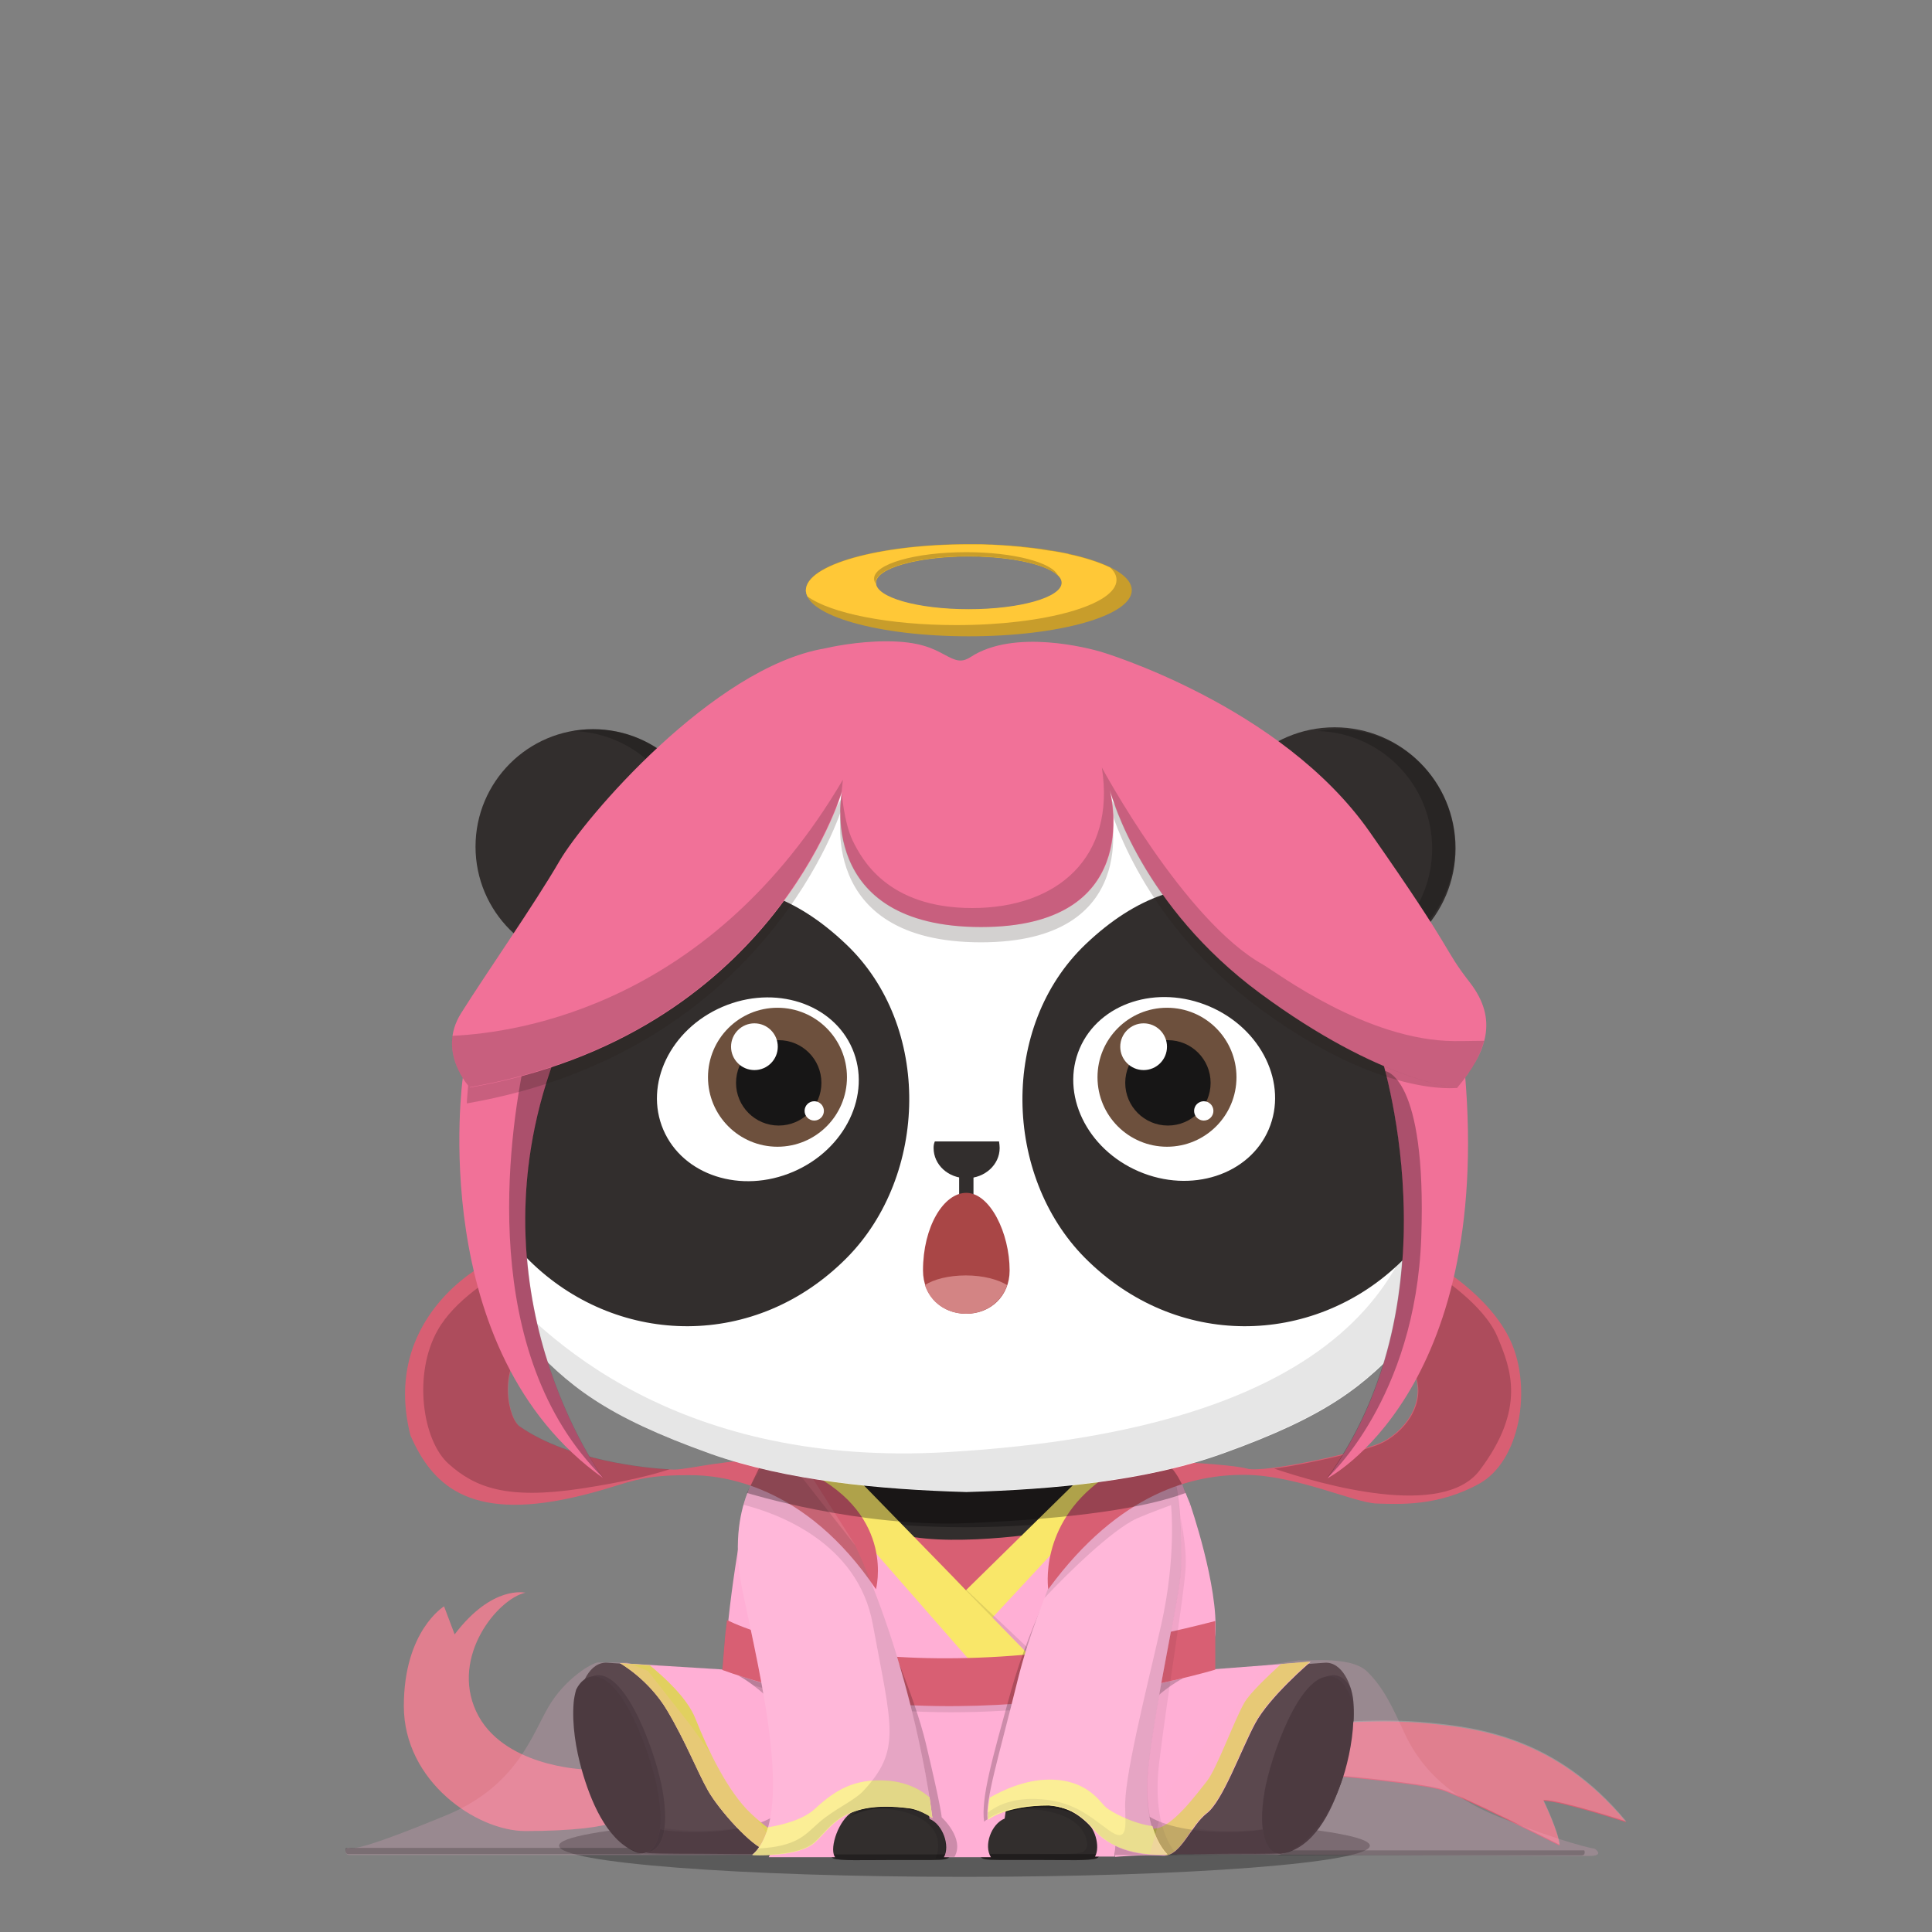 <svg version="1.1"  xmlns="http://www.w3.org/2000/svg" width="100%" height="100%" viewBox="0 0 620 620"><rect x="0" y="0" width="620" height="620" fill="#808080" stroke="none"/><g id="body"><g>		<path style="opacity:0.3;enable-background:new    ;" d="M439.6,592.3c0,5.5-58.3,10-130.1,10c-71.9,0-130.1-4.5-130.1-10   s58.3-10,130.1-10S439.6,586.8,439.6,592.3z"></path>	<path style="fill:#322E2D;" d="M195,533.6c-5.9-0.5-8.9,7.4-9.3,12.4c-0.6,7.1,0.7,15,2.6,21.7c2.8,9.8,7.8,22.1,16.8,26.1   c0.9,0.4,1.8,0.7,3.4,0.9c3.2,0.2,14.3,0.2,15.9,0.2c18.8,0.2,31,0.1,42.3,0.1l38.9,0.4h8.7l39-0.4c11.2,0,23.5,0.1,42.3-0.1   c1.6,0,12.7,0.1,15.9-0.2c1.6-0.1,2.5-0.5,3.4-0.9c9.1-4,14-16.3,16.8-26.1c1.9-6.7,3.2-14.7,2.6-21.7c-0.4-5-3.5-12.9-9.3-12.4   c-13.9,1.1-25.6,1.7-38.5,2.4l0.2-0.1c-0.6-4.6-2.5-13.1-3.7-22.2c-1.5-10.6-2.3-21.8-3-25c-1.2-5.8-2.3-14.7-6.9-17.2H246.9   c-4.6,2.5-5.7,11.4-6.9,17.2c-0.8,3.8-2.6,19-4.3,31.4c-0.9,6.8-1.8,12.3-2.3,15.9L195,533.6z"></path>	<path style="fill:#FFFFFF;" d="M252.6,543.6l28.5,51.9h39.7l37.6-53.6l28.3-5.9c-1.1-8.2-3.9-29.9-5.7-41.1   c-66.9,11-124,3.2-142.1,0.2c-1.7,11.3-4.5,32.7-5.6,40.9L252.6,543.6z"></path>	<path style="opacity:0.3;enable-background:new    ;" d="M191.5,537.6c-1.8,0.2-3.7,1.4-5.1,4.2l0,0c-0.4,1.4-0.7,2.9-0.8,4.1   c-0.6,7.1,0.7,15,2.6,21.7c2.8,9.8,7.8,22.1,16.8,26.1c0.7,0.3,1.3,0.6,2.3,0.7c5-0.2,7.6-6.9,5.3-19.9   C210.7,563.5,201.4,536.7,191.5,537.6z"></path>	<path style="opacity:0.3;enable-background:new    ;" d="M428.4,537.6c-9.9-0.9-19.2,25.9-21.1,37c-2.2,13,0.4,19.7,5.3,19.9   c0.9-0.2,1.6-0.4,2.3-0.7c9.1-4,14-16.3,16.8-26.1c1.9-6.7,3.2-14.6,2.6-21.7c-0.1-1-0.3-2.2-0.6-3.3l-0.2-0.8   C432.1,539,430.2,537.8,428.4,537.6z"></path>	<path style="opacity:0.1;enable-background:new    ;" d="M334.7,570.6l6,24.5l0,0l12.5-0.1c11.2,0,23.5,0.1,42.3-0.1   c1.6,0,12.7,0.1,15.9-0.2c0.4,0,0.8-0.1,1.1-0.1c-3.1-0.2-5.2-2.7-5.9-7.8l0,0c-5,1.1-36.7,3.2-42.1-10.4   c-10.1-25,16.8-38.5,16.8-38.5h-4.9h-13.1h-20.9l-1.7,11.8L334.7,570.6z"></path>	<path style="opacity:0.1;enable-background:new    ;" d="M281.1,556.2l-13.4-18.4h-16.4h-12.9c0,0,27,13.6,17,38.5   c-5.5,13.6-37.1,11.5-42.1,10.4l0,0c-0.7,5-2.8,7.6-5.9,7.8c0.3,0.1,0.7,0.1,1.1,0.1c3.2,0.2,14.3,0.2,15.9,0.2   c18.8,0.2,31,0.1,42.3,0.1l14.5-10.4v-28.3L281.1,556.2L281.1,556.2z"></path>	<path style="opacity:0.1;enable-background:new    ;" d="M199.6,590c0.1,0.1,0.3,0.2,0.4,0.4C199.8,590.2,199.7,590.1,199.6,590   L199.6,590z"></path>	<path style="opacity:0.2;enable-background:new    ;" d="M308.7,595.4c2.2-3.6-0.2-10.3-4.4-12c-4.5-26.7-22.2-78.4-30.6-89.8   l6.7,21.4l17,77.7l1.9,2.7L308.7,595.4L308.7,595.4z"></path>	<path style="opacity:0.2;enable-background:new    ;" d="M357.5,594.9c1.1-2,1-8.3-5.1-11.5c4-5.5,10.2-19.4,14.7-29.4   c1.8-3.9,13.5-35.4,12-54l-37.7,85.9l0.7,8.9L357.5,594.9z"></path>	<path style="fill:#322E2D;" d="M373.3,531.7c-1.2,3.8-6.4,17.7-8.2,21.6c-4.5,10-13.3,26.8-16.4,29.9c4.4,2.6,5.8,9.2,4.3,12.1   c-0.2,0.3-0.6,0.9-1.1,1.1c-2.4,0.8-8.8,0.5-19.3,0.5c-1.9,0-7.5,0-11.9,0c-4.5,0-5.6-0.3-6-1c-2.6-3.5,0-10.9,4.3-12.7   c4.2-28.9,12.4-53.4,16.1-63.7c0,0,12-41.1,30.7-49.5c0,0,4-1.2,6,0.8C371.9,470.7,387.5,484.5,373.3,531.7z"></path>	<path style="opacity:0.1;enable-background:new    ;" d="M373.3,531.7c8.8-29.2,6-45.3,2.9-53.8c-0.9-2.4-3.5-6.2-3.5-6.2   c5.5,30.1-10.4,75.8-12.1,79.7c-4.5,10-13.3,26.8-16.4,29.8c0.3,0.2,0.7,0.4,1,0.7c-9.2-4.3-20.2-1.1-20.2-1.1s8.9-1.1,16.1,1.9   c6.2,2.6,7.7,6.5,7.8,9.5c-0.1,0.4-0.2,0.8-0.4,1.1c-0.2,0.3-0.6,0.9-1.1,1.1c-2.4,0.8-8.8,0.5-19.3,0.5c-1.9,0-7.5,0-11.9,0   c-0.8,0-1.5,0-2.1,0c0.2,0.4,0.3,0.7,0.6,1c0.5,0.6,1.5,1,6,1c4.4,0,10,0,11.9,0c10.5,0,16.9,0.3,19.3-0.5c0.4-0.1,0.7-0.5,0.9-0.8   c0.8-1.8,0.7-4.7-0.4-7.3l-0.1-0.6c-0.2-0.2-0.4-0.5-0.6-0.7c-0.8-1.3-1.9-2.5-3.2-3.3c0.1-0.1,0.2-0.2,0.3-0.3c0,0-0.1,0-0.1-0.1   c1.6-1.6,4.9-7.1,8.2-13.4c2.9-5.5,5.9-11.5,7.9-16.1c0.1-0.1,0.2-0.4,0.3-0.7C367.1,548.8,372.2,535.4,373.3,531.7z"></path>	<g style="opacity:0.3;">		<g>			<g>				<path d="M319.9,583c0,0,0.3-0.2,0.9-0.7c0.3-0.2,0.7-0.4,1.1-0.7c0.5-0.2,1-0.5,1.6-0.7c2.4-1,5.9-1.9,9.9-1.9      c4-0.1,7.6,0.8,9.9,1.9c1.2,0.6,2.1,1.1,2.7,1.5s0.9,0.6,0.9,0.6s-0.4-0.2-1-0.5s-1.6-0.7-2.8-1.1c-2.4-0.8-5.9-1.3-9.7-1.3      c-3.8,0-7.3,0.6-9.7,1.3c-0.6,0.2-1.1,0.4-1.6,0.5c-0.5,0.2-0.9,0.4-1.2,0.5C320.3,582.8,319.9,583,319.9,583z"></path>			</g>		</g>	</g>	<path style="fill:#322E2D;" d="M246,531.7c1.2,3.8,6.4,17.7,8.2,21.6c4.5,10,13.3,26.8,16.4,29.9c-4.4,2.6-5.8,9.2-4.2,12.1   c0.2,0.3,0.6,0.9,1.1,1.1c2.4,0.8,8.8,0.5,19.3,0.5c1.9,0,7.5,0,11.9,0c4.5,0,5.6-0.3,6-1c2.6-3.5,0-10.9-4.3-12.7   c-4.2-28.9-12.4-53.4-16.1-63.7c0,0-12-41.1-30.7-49.5c0,0-4-1.2-6,0.8C247.4,470.7,231.7,484.5,246,531.7z"></path>	<path style="opacity:0.1;enable-background:new    ;" d="M304.8,588.4c-0.1-0.3-0.2-0.5-0.4-0.8l0,0l0,0c-1-1.8-2.4-3.3-4-4   c0-0.1,0-0.2,0-0.3c0,0-0.1,0-0.1-0.1c-4.2-28.9-12.4-53.4-16.1-63.7c0,0-6.9-23.7-18.4-38.8c8.1,22.4,27.7,77.2,31.4,101   c-9.2-4.2-20-1.1-20-1.1s8.9-1.1,16.1,1.9c11.4,4.8,6.9,14,6.9,14l1.4-0.1c-0.1,0.1-0.3,0.2-0.6,0.3c2.5-0.1,3.2-0.4,3.6-0.9   C306,594,305.9,591,304.8,588.4z"></path>	<g style="opacity:0.3;">		<g>			<g>				<path d="M299.3,583c0,0-0.4-0.2-1-0.5c-0.3-0.1-0.7-0.3-1.2-0.5s-1-0.3-1.6-0.5c-2.4-0.7-5.9-1.3-9.7-1.3      c-3.8-0.1-7.3,0.5-9.7,1.3c-1.2,0.4-2.2,0.8-2.8,1.1c-0.6,0.3-1,0.5-1,0.5s0.3-0.2,0.9-0.6c0.6-0.4,1.5-0.9,2.7-1.5      c2.4-1.1,5.9-2,9.9-1.9c4,0,7.5,0.9,9.9,1.9c0.6,0.3,1.1,0.5,1.6,0.7c0.4,0.3,0.8,0.5,1.1,0.7C299,582.7,299.3,583,299.3,583z"></path>			</g>		</g>	</g>	<path style="opacity:0.3;enable-background:new    ;" d="M267.4,596.4c2.4,0.8,8.8,0.5,19.3,0.5c1.9,0,7.5,0,11.8,0   c4.5,0,5.6-0.3,6-1c0.2-0.2,0.3-0.5,0.5-0.8h-38.7c0,0,0,0.1,0.1,0.1C266.5,595.7,266.9,596.2,267.4,596.4z"></path>	<path style="opacity:0.3;enable-background:new    ;" d="M351.9,596.3c-2.4,0.8-8.8,0.5-19.3,0.5c-1.9,0-7.5,0-11.9,0   c-4.5,0-5.6-0.3-6-1c-0.2-0.2-0.3-0.5-0.5-0.8H353c0,0,0,0.1-0.1,0.1C352.8,595.6,352.4,596.2,351.9,596.3z"></path>	<path style="opacity:0.3;enable-background:new    ;" d="M309.9,490.1c27.7,0,52.4-3.7,68.3-9.4c-1-4-2.5-7.7-5.2-9.2H246.9   c-2.7,1.5-4.2,5.2-5.2,9.2C257.5,486.4,282.2,490.1,309.9,490.1z"></path>	<g>		<path style="fill:#9D9D9D;" d="M377,476.6c0.1,0.3,0.2,0.6,0.3,0.9C377.2,477.2,377.1,476.9,377,476.6z"></path>		<path style="fill:#9D9D9D;" d="M375.9,474.4c0.2,0.3,0.3,0.6,0.5,0.9C376.2,475,376.1,474.7,375.9,474.4z"></path>		<path style="fill:#9D9D9D;" d="M376.5,475.5c0.1,0.3,0.3,0.6,0.4,0.9C376.8,476.1,376.6,475.8,376.5,475.5z"></path>		<path style="fill:#9D9D9D;" d="M374.7,472.8c0.2,0.2,0.4,0.5,0.6,0.7C375.1,473.2,374.9,473,374.7,472.8z"></path>		<path style="fill:#9D9D9D;" d="M375.3,473.5c0.2,0.2,0.4,0.5,0.5,0.8C375.7,474,375.5,473.8,375.3,473.5z"></path>		<path style="fill:#9D9D9D;" d="M373.9,472.1c0.2,0.2,0.4,0.4,0.6,0.6C374.3,472.4,374.1,472.2,373.9,472.1z"></path>		<path style="fill:#9D9D9D;" d="M373,471.5c0.3,0.1,0.5,0.3,0.7,0.5C373.6,471.8,373.3,471.6,373,471.5z"></path>		<path style="fill:#9D9D9D;" d="M378.3,480.7c0-0.1-0.1-0.2-0.1-0.3C378.2,480.4,378.2,480.5,378.3,480.7L378.3,480.7z"></path>		<path style="fill:#9D9D9D;" d="M377.4,477.7c0.1,0.3,0.2,0.7,0.3,1C377.6,478.3,377.5,478,377.4,477.7z"></path>		<path style="fill:#9D9D9D;" d="M377.8,479c0.1,0.3,0.2,0.6,0.3,1C378,479.6,377.9,479.3,377.8,479z"></path>		<path style="fill:#B7D08B;" d="M374.6,472.6l0.1,0.1C374.6,472.7,374.6,472.7,374.6,472.6z"></path>		<path style="fill:#B7D08B;" d="M378.1,480c0,0.1,0.1,0.2,0.1,0.4C378.1,480.2,378.1,480.1,378.1,480z"></path>		<path style="fill:#B7D08B;" d="M376.9,476.4c0,0.1,0,0.1,0.1,0.2C376.9,476.5,376.9,476.5,376.9,476.4z"></path>		<path style="fill:#B7D08B;" d="M373.8,472l0.1,0.1C373.9,472,373.8,472,373.8,472z"></path>		<path style="fill:#B7D08B;" d="M377.3,477.5c0,0.1,0,0.1,0.1,0.2C377.4,477.6,377.3,477.6,377.3,477.5z"></path>		<path style="fill:#B7D08B;" d="M376.4,475.3c0,0.1,0.1,0.1,0.1,0.2C376.4,475.4,376.4,475.4,376.4,475.3z"></path>		<path style="fill:#B7D08B;" d="M377.7,478.7c0,0.1,0.1,0.2,0.1,0.3C377.8,478.9,377.7,478.8,377.7,478.7z"></path>		<path style="fill:#B7D08B;" d="M375.8,474.3l0.1,0.1C375.9,474.4,375.9,474.4,375.8,474.3z"></path>	</g></g></g><g id="clothes"><g>		<path style="fill:#FFAFD5;" d="M322.4,583.6c4.2-28.9,7.6-53.4,11.3-63.7c0,0,4.7-16,12.8-30.1l-9.6,1.9l-26.6,25l-28.4-20.8h-8.6   c6.1,12.3,9.6,24.1,9.6,24.1c3.6,10.3,11.2,34.8,15.4,63.7c4.2,1.7,6.7,8.7,4.6,12.3H318C315.6,592.3,318.1,585.3,322.4,583.6z"></path>	<g>		<path style="fill:#D85F73;" d="M427.9,553.1c0,0,15.3-1.5,30.6,0s41,4.5,63.4,31.7c0,0-21.1-6.9-26.6-6.9c0,0,4.9,10.1,5.2,14.4    c0,0-30.9-15.6-37.7-17.8c-6.7-2.1-34.9-4.6-34.9-4.6L427.9,553.1L427.9,553.1z"></path>		<path style="fill:#D85F73;" d="M145.9,524.5l-3.4-9c0,0-12.9,7.8-12.9,32s23.4,40.1,39,40.1s25-1.4,28.2-2.8l-9.6-17    c0,0-26.2-0.9-34.4-18.6s6.9-36.1,15.8-38.1C168.6,511.2,158.1,508.4,145.9,524.5z"></path>	</g>	<g style="opacity:0.2;">		<path style="fill:#FFFFFF;" d="M427.9,552.8c0,0,15.3-1.5,30.6,0s41,4.5,63.4,31.7c0,0-21.1-6.9-26.6-6.9c0,0,4.9,10.1,5.2,14.4    c0,0-30.9-15.6-37.7-17.8c-6.7-2.1-34.9-4.6-34.9-4.6L427.9,552.8L427.9,552.8z"></path>		<path style="fill:#FFFFFF;" d="M145.9,524.5l-3.4-9c0,0-12.9,7.8-12.9,32s23.4,40.1,39,40.1s25-1.4,28.2-2.8l-9.6-17    c0,0-26.2-0.9-34.4-18.6s6.9-36.1,15.8-38.1C168.6,511.2,158.1,508.4,145.9,524.5z"></path>	</g>	<path style="fill:#1F1D1C;" d="M426.9,538c-9.9-0.9-19.2,25.9-21.1,37c-2.2,13,0.4,19.7,5.3,19.9c0.9-0.2,1.6-0.4,2.3-0.7   c9.1-4,15.4-16,18.2-25.8c1.9-6.7,3.2-14.6,2.6-21.7c-0.1-1-1.1-2.9-1.6-3.8l-0.4-0.7C430.8,539.3,428.7,538.1,426.9,538z"></path>	<path style="fill:#FFAFD5;" d="M381.9,482.6c0,0,9.2,26.5,8.1,41.9l-1.7,10.2l-21.4-3.2l8.5-27.2L381.9,482.6z"></path>	<path style="fill:#FFAFD5;" d="M370.3,531.5l11,4.8l39.3-3c0,0-13.2,11.2-17.8,19.8s-10.4,24.9-15.5,28.8   c-5.1,3.9-8.4,13.9-14,13.6c-6.8-0.4-15.5,0.4-15.5,0.4l-0.1-2.3l5-45.9L370.3,531.5z"></path>	<path style="fill:#F9E769;" d="M399.4,546.3c-3.1,5.2-8.9,21.3-12.1,25.3s-11.5,15.4-17,15.2c-1.5,0-2.9,1.2-4.3,3.1   c2.4,1.7,6.4,5.9,8.6,5.4c4.8-1.1,7.6-9.6,12.6-13.5c5.1-3.9,10.9-20.2,15.5-28.8s17.8-19.8,17.8-19.8l-9.4,0.8   C407.1,537.7,401.3,543.1,399.4,546.3z"></path>	<path style="fill:#FFAFD5;" d="M238.9,485.3c0,0-6,31.4-6.2,50.5l-33.8-2.1c0,0,9.2,5.1,15.2,15.2s9.6,19.5,13.1,25.7   s14.1,18.1,18.7,19.2c0,0,9.1-8.9,9.3-10s-5.1-66.8-5.1-67.8s-6.7-26.2-6.7-26.2L238.9,485.3z"></path>	<path style="opacity:0.2;enable-background:new    ;" d="M405.2,587.1L405.2,587.1c-5,1.1-36.7,3.2-42.1-10.4   c-10.1-25,16.7-38.2,16.7-38.2l-7,1.6l-3.8,0.5c-2,5.6-4.2,10.4-5.4,13.1c-4.5,10-13.3,26.8-16.4,29.9c4.3,2.5,5.6,8.7,4.4,11.7   h0.2c11.2,0,23.5,0.1,42.3-0.1c1.6,0,12.7,0.1,15.9-0.2c0.4,0,0.8-0.1,1.1-0.1C408.1,594.7,405.9,592.1,405.2,587.1z"></path>	<path style="opacity:0.2;enable-background:new    ;" d="M279.6,556.6l-13.4-18.4l-16.7,3.4l-12.6-3.9c0,0,27.1,14.1,17,39   c-5.5,13.6-37.1,11.5-42.1,10.4l0,0c-0.7,5-2.8,7.6-5.9,7.8c0.3,0.1,0.7,0.1,1.1,0.1c3.2,0.2,14.3,0.2,15.9,0.2   c18.8,0.2,31,0.1,42.3,0.1l-0.4-1.2c-0.4-2.4,0.3-4.9,1.5-6.9l1.1-1.9L279.6,556.6z"></path>	<path style="fill:#1F1D1C;" d="M190,538c-1.8,0.2-3.7,1.4-5.1,4.2l0,0c-0.4,1.4-0.7,2.9-0.8,4.1c-0.6,7.1,0.7,15,2.6,21.7   c2.8,9.8,7.8,22.1,16.8,26.1c0.7,0.3,1.3,0.6,2.3,0.7c5-0.2,7.6-6.9,5.3-19.9C209.2,563.9,199.9,537.1,190,538z"></path>	<g>		<path style="fill:#9D9D9D;" d="M377.6,477c0.1,0.3,0.2,0.6,0.3,0.9C377.8,477.6,377.7,477.3,377.6,477z"></path>		<path style="fill:#9D9D9D;" d="M376.5,474.8c0.2,0.3,0.3,0.6,0.5,0.9C376.9,475.4,376.7,475.1,376.5,474.8z"></path>		<path style="fill:#9D9D9D;" d="M377.1,475.9c0.1,0.3,0.3,0.6,0.4,0.9C377.4,476.5,377.2,476.2,377.1,475.9z"></path>		<path style="fill:#9D9D9D;" d="M375.3,473.1c0.2,0.2,0.4,0.5,0.6,0.7C375.7,473.6,375.5,473.4,375.3,473.1z"></path>		<path style="fill:#9D9D9D;" d="M375.9,473.9c0.2,0.2,0.4,0.5,0.5,0.8C376.3,474.4,376.1,474.2,375.9,473.9z"></path>		<path style="fill:#9D9D9D;" d="M374.5,472.4c0.2,0.2,0.4,0.4,0.6,0.6C375,472.8,374.8,472.6,374.5,472.4z"></path>		<path style="fill:#9D9D9D;" d="M373.7,471.9c0.3,0.1,0.5,0.3,0.7,0.5C374.2,472.2,373.9,472,373.7,471.9z"></path>		<path style="fill:#9D9D9D;" d="M378.9,481c0-0.1-0.1-0.2-0.1-0.3C378.8,480.8,378.9,480.9,378.9,481L378.9,481z"></path>		<path style="fill:#9D9D9D;" d="M378,478.1c0.1,0.3,0.2,0.7,0.3,1C378.2,478.7,378.1,478.4,378,478.1z"></path>		<path style="fill:#9D9D9D;" d="M378.4,479.4c0.1,0.3,0.2,0.6,0.3,1C378.6,480,378.5,479.7,378.4,479.4z"></path>		<path style="fill:#B7D08B;" d="M375.2,473l0.1,0.1C375.3,473.1,375.2,473.1,375.2,473z"></path>		<path style="fill:#B7D08B;" d="M378.7,480.3c0,0.1,0.1,0.2,0.1,0.4C378.8,480.6,378.7,480.5,378.7,480.3z"></path>		<path style="fill:#B7D08B;" d="M377.5,476.8c0,0.1,0,0.1,0.1,0.2C377.6,476.9,377.5,476.9,377.5,476.8z"></path>		<path style="fill:#B7D08B;" d="M374.4,472.3l0.1,0.1C374.5,472.4,374.5,472.4,374.4,472.3z"></path>		<path style="fill:#B7D08B;" d="M377.9,477.9c0,0.1,0,0.1,0.1,0.2C378,478,378,477.9,377.9,477.9z"></path>		<path style="fill:#B7D08B;" d="M377,475.7c0,0.1,0.1,0.1,0.1,0.2C377.1,475.8,377,475.7,377,475.7z"></path>		<path style="fill:#B7D08B;" d="M378.3,479.1c0,0.1,0.1,0.2,0.1,0.3C378.4,479.3,378.4,479.2,378.3,479.1z"></path>		<path style="fill:#B7D08B;" d="M376.4,474.7l0.1,0.1C376.5,474.8,376.5,474.7,376.4,474.7z"></path>	</g>	<path style="fill:#D85F73;" d="M310.2,516.6l26.6-25c0,0-34.5,5.7-50.5,0L310.2,516.6z"></path>	<polygon style="fill:#F9E769;" points="364.2,469.9 349.3,471.7 310,510.3 271.7,471 256.1,469.9 311.6,533.3 332.3,533.3    318.5,519.1  "></polygon>	<path style="fill:#F9E769;" d="M240.9,581.9c-7.3-6.9-13.8-20.4-17.7-30.3c-2.6-6.7-10.2-13.5-14.7-17.2l-9.6-0.7   c0,0,9.2,5.1,15.2,15.2s9.6,19.5,13.1,25.7s14.1,18.1,18.7,19.2c0,0,1.5-1.4,3.2-3.2l0.6-2.7C249.6,587.9,248.2,588.8,240.9,581.9z   "></path>	<path style="opacity:0.1;enable-background:new    ;" d="M399.4,546.3c-3.1,5.2-8.9,21.3-12.1,25.3s-11.5,15.4-17,15.2   c-1.5,0-2.9,1.2-4.3,3.1c2.4,1.7,6.4,5.9,8.6,5.4c4.8-1.1,7.6-9.6,12.6-13.5c5.1-3.9,10.9-20.2,15.5-28.8s17.8-19.8,17.8-19.8   l-9.4,0.8C407.1,537.7,401.3,543.1,399.4,546.3z"></path>	<path style="opacity:0.1;enable-background:new    ;" d="M240.9,581.9c-7.3-6.9-13.8-20.4-17.7-30.3c-2.6-6.7-10.2-13.5-14.7-17.2   l-9.6-0.7c0,0,9.2,5.1,15.2,15.2s9.6,19.5,13.1,25.7s14.1,18.1,18.7,19.2c0,0,1.5-1.4,3.2-3.2l0.6-2.7   C249.6,587.9,248.2,588.8,240.9,581.9z"></path>	<polygon style="opacity:0.1;enable-background:new    ;" points="306,506.3 331.8,530.7 329.9,530.8  "></polygon>	<path style="fill:#FFAFD5;" d="M351.5,595.6c0,0.1-0.1,0.1-0.1,0.2h6.3l2.3-34.6c-4.6,9.3-10.4,19.9-12.8,22.3   C351.7,586.1,353,592.7,351.5,595.6z"></path>	<path style="fill:#FFAFD5;" d="M381.9,482.6l-3.4-8.3l-4.5,2.4c1.9,4.2,3.9,11.1,3.7,21.6l2.9-7.4L381.9,482.6z"></path>	<path style="fill:#FFAFD5;" d="M360.1,561.2c1.3-2.7,2.6-5.3,3.6-7.6c1.8-3.9,7-17.8,8.2-21.6c4.2-14,5.8-25.1,6-33.8l-16.2,40.9   L360.1,561.2z"></path>	<path style="fill:#FFAFD5;" d="M374,476.7c-1.8-4-3.7-5.6-3.7-5.6c-2-2-6-0.8-6-0.8c-7,3.2-13.1,10.9-17.9,19.4l4.6-0.9L374,476.7z   "></path>	<path style="fill:#FFAFD5;" d="M273.6,581.4c-2.3-2.2-12-9.9-16.6-18.9l-0.8,11.8l-9.5,21.7H268c-0.1-0.1-0.1-0.2-0.2-0.3   C266.2,592.7,269.2,584,273.6,581.4z"></path>	<path style="fill:#FFAFD5;" d="M239.7,495.8h33.4c-5.3-10.6-12.5-21.5-21.1-25.4c0,0-4-1.2-6,0.8c0,0-15.7,13.8-1.4,60.9   c1.2,3.8,6.4,17.7,8.2,21.6c1.2,2.6,2.7,5.7,4.3,8.9l2.6-36.5L239.7,495.8z"></path>	<path style="opacity:0.2;enable-background:new    ;" d="M198.1,590.3c0.1,0.1,0.3,0.2,0.4,0.4   C198.3,590.6,198.2,590.5,198.1,590.3L198.1,590.3z"></path>	<path style="opacity:0.1;enable-background:new    ;" d="M233.3,519.9l-0.7,6.3l-0.8,9.7l5.1,1.7c0,0,2.4,1.3,5,3.3   c49.1,14.5,99.7,7.5,127.1,1.7c3.9-2.6-0.9-8-0.9-8L390,522C285.5,549.1,233.3,519.9,233.3,519.9z"></path>	<path style="fill:#D85F73;" d="M233.3,519.9c0,0,52.2,27.4,156.7,0.3v15.6c0,0-85.9,26.3-158.2,0.1l0.9-11L233.3,519.9z"></path>	<path style="fill:#FFAFD5;" d="M245.6,469.5c0,0-13.2,12.8-7.3,41.1s16.9,72.9,3.1,84.6c0,0,14.8,0.9,20.2-4.1s9.1-13.6,30.1-10.9   c0,0,3.1,0.2,7.5,3.1c0,0-4.9-44-24.8-87.5l-17.6-27.7L245.6,469.5z"></path>	<path style="fill:#D85F73;" d="M155.3,405.9c0,0-33.1,17-23.6,54.7c6.7,15.3,18.2,27.7,52.4,19.9c17.3-3.9,18.7-7.2,37.1-7.1   c10.3-0.1,37.2,2.9,59.9,36.6c0,0,6.4-23.4-21.4-37.4c0,0-10.7-1.6-16.8-3.3s-22.1,2.3-26.4,2.3s-32.3-1.8-49.4-13.6   c-3.8-2.1-7.7-18.4,2.2-26.9l5.7-9.3l-11.7-19.1L155.3,405.9z"></path>	<path style="opacity:0.2;enable-background:new    ;" d="M186.5,477.7c14.5-2.2,23.6-4.6,28.4-6.2c-7.3-0.3-32.2-2.8-47.9-13.6   c-3.8-2.1-7.7-18.4,2.2-26.9l5.7-9.3l-9.8-15.9c-7.4,4-19.3,11.6-24.6,21c-8,14-5,35.5,3.5,43C152.5,477.4,162.7,481.3,186.5,477.7   z"></path>	<path style="opacity:6.000000e-02;enable-background:new    ;" d="M380.5,502.8c0.2-4.3-0.5-10.1-1.6-15.4   c0.4,5.4,0.3,11.5,0.1,15.8c-0.5,9.5-7.7,40.4-10.4,62.9c-2.4,19.6,3.9,27.7,5.6,29.4c1.2,0,2.5,0,3.8-0.1c0,0-8.7-7.3-6-29.8   C374.7,543.3,380,512.3,380.5,502.8z"></path>	<path style="opacity:0.2;enable-background:new    ;" d="M298,582.7c0,0.3,0.1,0.6,0.1,0.9c4.2,1.7,6.7,8.7,4.6,12.3h3.6   c3.4-5.9-4.1-12.7-4.1-12.7s0-2.4-5.1-23.8c-1.8-7.5-5.1-16.8-8.6-25.6c8.3,28,10.7,49.7,10.7,49.7   C298.8,583.2,298.3,583,298,582.7z"></path>	<path style="opacity:0.2;enable-background:new    ;" d="M324.4,542.8c-6.1,22-9.6,34.2-8.6,41.8c1.3-1.1,4.5-3,11.8-4.6l12.9-51.8   l3.5-33C344.1,495.3,330.9,519.4,324.4,542.8z"></path>	<path style="fill:#FFAFD5;" d="M348,484.6c0,0-14.7,27.5-21.4,54.5c-6.4,25.9-10.3,38-9.7,44.8c0,0,5.4-4.6,19.5-4.6   c5.7,0.5,9.9,2.5,14.6,7.9s13.1,8.7,23.5,8.1c0,0-8.6-7.5-5.9-29.6s9.8-52.6,10.3-62c0.5-9.4-0.3-32.5-4.8-33.7   c-8.9-2.4-15.9,4.8-15.9,4.8L348,484.6z"></path>	<path style="opacity:0.1;fill:#FFFFFF;enable-background:new    ;" d="M245.6,469.5c0,0-13.2,12.8-7.3,41.1s16.9,72.9,3.1,84.6   c0,0,14.8,0.9,20.2-4.1s9.1-13.6,30.1-10.9c0,0,3.1,0.2,7.5,3.1c0,0-4.9-44-24.8-87.5l-17.6-27.7L245.6,469.5z"></path>	<path style="opacity:0.1;fill:#FFFFFF;enable-background:new    ;" d="M348,484.6c0,0-14.7,27.5-21.4,54.5   c-6.4,25.9-10.3,38-9.7,44.8c0,0,5.4-4.6,19.5-4.6c5.7,0.5,9.9,2.5,14.6,7.9s13.1,8.7,23.5,8.1c0,0-8.6-7.5-5.9-29.6   s9.8-52.6,10.3-62c0.5-9.4-0.3-32.5-4.8-33.7c-8.9-2.4-15.9,4.8-15.9,4.8L348,484.6z"></path>	<path style="fill:#F9E769;" d="M369.8,586c-5.7-0.6-13.2-4.4-15-6.1c-2-1.8-6-8.8-18-8.8c-7.9,0-15.2,3.5-19.2,5.8   c-0.5,2.9-0.7,5.2-0.5,7.1c0,0,5.4-4.6,19.5-4.6c5.7,0.5,9.9,2.5,14.6,7.9s13.1,8.4,23.5,7.8C374.6,595,371.7,592.5,369.8,586z"></path>	<path style="opacity:0.1;enable-background:new    ;" d="M374.6,595.3c0,0-8.6-7.6-5.9-29.8s9.8-52.6,10.3-62   c0.5-9.4-0.3-25.5-2.6-30.5c0-0.1-1-3.1-1.1-3.1c-13.8-2.9-18.5,3.1-22.8,10.6c-3.7,5.4-12,17.7-17.3,32.3   c6.8-7.3,21.5-21.8,29.6-25.5c4.1-1.8,11-4.3,11-4.3s1.8,16.6-3.2,38.6c-5,22-12.1,49.6-11.5,59c0,4.7,1.1,11.3-5.2,6.8   c-6.3-4.5-11.6-9.8-23.8-10.1c-7.8-0.2-12.6,2.4-15.1,4.4c0,0.7,0,1.3,0,2c0,0,5.4-4.6,19.5-4.6c5.7,0.5,9.9,2.5,14.6,7.9   C355.8,592.6,364.2,596,374.6,595.3z"></path>	<path style="fill:#D85F73;" d="M460.4,405.6c0,0,17.8,10,24.5,25s3,38.3-10.3,45.6c-13.3,7.3-25.7,6.5-32.8,6.3   c-7.1-0.2-25.5-9-42-9.2s-40.4,5.3-63.4,36.7c0,0-3.2-20.5,17.2-35.2c4.2-1.6,3.6-2.5,3.6-2.5s15.2-2.9,16.2-3.4   c0,0,21.3,0.9,26.8,2.4s35.2-5.1,42.4-8.1s16.1-13,10.7-23.9s-9.3-13.6-9.3-13.6l5-22.1L460.4,405.6z"></path>	<path style="opacity:0.2;enable-background:new    ;" d="M480.5,428.9c-4.4-10.4-19-19.6-19-19.6l-13.1-2l-4.2,18.6   c0,0,4,2.8,9.3,13.6c5.4,10.9-3.5,20.8-10.7,23.9c-5.3,2.3-22.9,6.4-33.9,7.9c15.5,5.2,54,16.2,65.9,0.6   C489.8,452,484.9,439.3,480.5,428.9z"></path>	<path style="opacity:0.3;enable-background:new    ;" d="M248.6,460.9l-8.9,18.2c0,0,35.8,11.1,70.5,9.7s57.4-4.9,70.3-9.7   c0,0-2.3-6.4-5.7-9.1c-4-3.1-10.5-2.8-10.5-2.8l-87-0.7L248.6,460.9z"></path>	<path style="opacity:0.2;fill:#FFAFD5;enable-background:new    ;" d="M112.1,595.3h134.6v-6.1l-24.6-34.9l-14.2-18.1l-6.7-2.7   c0,0-7.3,0-9.2,0s-10.6,5.1-15.9,14.1c-5.3,8.9-10.1,25.5-32.8,34.9s-29.9,11.2-31.2,10.5C110.7,592.5,110.3,595.3,112.1,595.3z"></path>	<path style="opacity:0.2;enable-background:new    ;" d="M111,593c-0.3,0.6-0.2,2,0.7,2h94.1l-4.3-2H111z"></path>	<path style="fill:#F9E769;" d="M284.4,571.4c-10.3-0.6-16.3,3-22.9,9.1c-3.7,3.4-10.1,5.1-15,5.9c-1.1,3.8-2.7,6.9-5.1,8.9   c0,0,14.8,0.9,20.2-4.1c5.4-5,9.1-13.6,30.1-10.9c0,0,3.1,0.2,7.5,3.1c0,0-0.3-2.4-0.9-6.6C296.5,575.2,292,571.9,284.4,571.4z"></path>	<path style="opacity:0.3;fill:#FFFFFF;enable-background:new    ;" d="M369.8,586c-5.7-0.6-13.2-4.4-15-6.1c-2-1.8-6-8.8-18-8.8   c-7.9,0-15.2,3.5-19.2,5.8c-0.5,2.9-0.7,5.2-0.5,7.1c0,0,5.4-4.6,19.5-4.6c5.7,0.5,9.9,2.5,14.6,7.9s13.1,8.4,23.5,7.8   C374.6,595,371.7,592.5,369.8,586z"></path>	<path style="opacity:0.3;fill:#FFFFFF;enable-background:new    ;" d="M284.4,571.4c-10.3-0.6-16.3,3-22.9,9.1   c-3.7,3.4-10.1,5.1-15,5.9c-1.1,3.8-2.7,6.9-5.1,8.9c0,0,14.8,0.9,20.2-4.1c5.4-5,9.1-13.6,30.1-10.9c0,0,3.1,0.2,7.5,3.1   c0,0-0.3-2.4-0.9-6.6C296.5,575.2,292,571.9,284.4,571.4z"></path>	<path style="opacity:0.1;enable-background:new    ;" d="M274.5,496l-21.7-27.7l-6.9,1c0,0-4.6,4.4-7.3,13.6   c10.3,2.6,36.7,11.8,41.5,38.4c6.1,33.2,9.3,40.3-3.3,53.7c-3,3-9.2,5.7-13.9,9.8c-4.4,3.8-6.9,7.8-19.7,8.4   c-0.6,0.7-1.2,1.4-1.9,2c0,0,14.8,0.9,20.2-4.1s9.1-13.6,30.1-10.9c0,0,3.1,0.2,7.5,3.1C299.2,583.5,294.4,539.5,274.5,496z"></path>	<path style="opacity:0.2;fill:#FFAFD5;enable-background:new    ;" d="M416.9,532.8c1,0.5,16.2-1.7,21.7,3.5s8.7,12.6,11.3,18.1   c2.5,5.5,8.6,19.6,30.7,28.5s31.2,10.4,31.2,10.4s3.4,2.3-1.8,2.3S369,595,369,595l5.6-20.3l22.1-27.5l8.9-12.7L416.9,532.8z"></path>	<path style="opacity:0.2;enable-background:new    ;" d="M508.4,593.8c0.3,0.5,0.2,1.6-0.7,1.6H410l4.5-1.6H508.4z"></path></g></g><g id="ear"><g>	<circle style="fill:#322E2D;" cx="190.3" cy="271.7" r="37.7"></circle>	<path style="opacity:0.2;enable-background:new    ;" d="M190.3,234c-2.2,0-4.4,0.2-6.5,0.6c20.4,0.5,36.8,17.2,36.8,37.7   c0,18.6-13.5,34.1-31.3,37.2c0.3,0,0.6,0,0.9,0c20.8,0,37.7-16.9,37.7-37.7S211.1,234,190.3,234z"></path>	<circle style="fill:#322E2D;" cx="428.3" cy="272.2" r="38.8"></circle>	<path style="opacity:0.2;enable-background:new    ;" d="M429.3,234c-2.2,0-4.4,0.2-6.5,0.6c20.4,0.5,36.8,17.2,36.8,37.7   c0,18.6-13.5,34.1-31.3,37.2c0.3,0,0.6,0,0.9,0c20.8,0,37.7-16.9,37.7-37.7S450.2,234,429.3,234z"></path></g></g><g id="head"><path style="fill:#FFFFFF;" d="M414.6,262.7c-25.8-20.1-59-28.7-104.4-28.7c-0.1,0-0.1,0-0.1,0s-0.1,0-0.1,0  c-45.4,0-78.6,8.6-104.4,28.7c-36.5,28.5-55.6,75.6-55.8,114.8c-0.1,20.7,6,38.2,18.7,52.1c13.7,15.1,25.6,24.8,59.4,36.9  c24.5,8.7,54.3,11.5,82.1,12.3c0,0,0.1,0,0.1,0c0,0,0.1,0,0.1,0c27.8-0.8,57.6-3.5,82.1-12.3c33.8-12.1,45.7-21.8,59.4-36.9  c12.7-13.9,18.8-31.4,18.7-52.1C470.3,338.3,451.1,291.2,414.6,262.7z"></path><path style="opacity:0.1;enable-background:new    ;" d="M414.6,262.7c-3.3-2.5-6.6-4.9-10.1-7.1c19.5,21.5,52,62.6,54.1,99.6  c3.1,54.2-27.9,103.4-154.6,110.8c-84.4,4.9-129.5-34.4-150.1-61.1c3.1,9.2,7.9,17.4,14.5,24.6c13.7,15.1,25.6,24.8,59.4,36.9  c24.5,8.7,54.3,11.5,82.1,12.3c0,0,0.1,0,0.1,0c0,0,0.1,0,0.1,0c27.8-0.8,57.6-3.5,82.1-12.3c33.8-12.1,45.7-21.8,59.4-36.9  c12.7-13.9,18.8-31.4,18.7-52.1C470.3,338.3,451.1,291.2,414.6,262.7z"></path></g><g id="eye_rim"><path style="fill:#322E2D;" d="M348.4,303c-27.7,26.4-26.3,74.3-0.3,100.6c29.5,29.7,73,28.2,100.5,2.3  c27.6-25.9,23.2-62.4-6.1-92.3C413.2,283.7,381.3,271.7,348.4,303z"></path><path style="fill:#322E2D;" d="M177.4,313.6c-29.3,29.9-33.7,66.4-6.1,92.3c27.6,25.9,71.1,27.4,100.5-2.3  c26-26.3,27.4-74.3-0.3-100.6C238.6,271.7,206.7,283.7,177.4,313.6z"></path></g><g id="eye_ball"><ellipse transform="matrix(0.919 -0.394 0.394 0.919 -118.091 124.237)" style="fill:#FFFFFF;" cx="243.3" cy="349.5" rx="33" ry="28.8"></ellipse><circle style="fill:#6D503D;" cx="249.5" cy="345.7" r="22.3"></circle><circle style="fill:#171616;" cx="249.9" cy="347.5" r="13.7"></circle><circle style="fill:#FFFFFF;" cx="242.1" cy="335.9" r="7.5"></circle><circle style="fill:#FFFFFF;" cx="261.3" cy="356.5" r="3.1"></circle><ellipse transform="matrix(0.394 -0.919 0.919 0.394 -92.973 558.085)" style="fill:#FFFFFF;" cx="376.9" cy="349.6" rx="28.8" ry="33"></ellipse><circle style="fill:#6D503D;" cx="374.5" cy="345.7" r="22.3"></circle><circle style="fill:#171616;" cx="374.8" cy="347.5" r="13.7"></circle><circle style="fill:#FFFFFF;" cx="367" cy="335.9" r="7.5"></circle><circle style="fill:#FFFFFF;" cx="386.3" cy="356.5" r="3.1"></circle></g><g id="nose_mouth"><rect style="fill:none;" width="620" height="620"></rect><rect x="307.8" y="377.3" style="fill:#322E2D;" width="4.6" height="9.2"></rect><path style="fill:#A94646;" d="M324,407.7c0,8.3-6.2,13.9-13.9,13.9s-13.9-5.5-13.9-13.9c0-14,6.6-24.9,13.9-24.9  C317.7,382.8,324,395.7,324,407.7z"></path><path style="fill:#D38484;" d="M310,409.3c-5.5,0-10.3,1.2-13.2,3.1c1.9,5.7,7.1,9.2,13.2,9.2s11.3-3.6,13.2-9.2  C320.3,410.6,315.5,409.3,310,409.3z"></path><path style="fill:#322E2D;" d="M299.6,368.4c0,5.4,4.7,9.7,10.6,9.7c5.8,0,10.6-4.3,10.6-9.7c0-0.7-0.1-1.4-0.2-2.1H300  C299.7,367,299.6,367.6,299.6,368.4z"></path></g><g id="hair"><path style="fill:#F17198;" d="M148.5,346c0,0-12.2,87.6,45,128.3c0,0-44.7-60.3-14.4-137.5L148.5,346z"></path><path style="fill:#F17198;" d="M442.8,337.5c0,0,25.7,77.8-16.8,136.9c0,0,53-27.3,44.1-130.1L442.8,337.5z"></path><path style="opacity:0.29;" d="M179.2,336.9l-10.8,3.2c-5.2,24.8-15.2,94.4,25.2,134.2C193.6,474.4,148.8,414,179.2,336.9z"></path><path style="opacity:0.29;" d="M456.1,397c1.8-51.9-11.6-53.3-11.6-53.3c5,19.6,16.7,81.6-18.6,130.6  C425.9,474.4,454.3,449,456.1,397z"></path><path style="opacity:0.29;" d="M356.1,257.4c0-0.1,0-0.2,0-0.2S356.1,257.3,356.1,257.4z"></path><path style="fill:none;" d="M356.1,257.4c0-0.1,0-0.2,0-0.2S356.1,257.3,356.1,257.4z"></path><g style="opacity:0.2;">	<path style="fill:#231815;" d="M151.4,339.2c-1.4,9.5-1.6,14.9-1.6,14.9c96.8-16.8,120.5-95.1,120.5-95.1l0.4-3.8   C228.4,326.8,173.4,338.2,151.4,339.2z"></path>	<path style="fill:#231815;" d="M473.1,340.1c-3.8,0-0.6-1.3-6.4-1.3c-28.1,0-56.7-21.6-61.3-24.3c-25.4-14.1-51.8-63.3-51.8-63.3   c4.5,28.8-14.2,45.1-41.6,45.1c-27.3,0-35.5-15.8-38.4-21.7c-2.8-5.9-3.5-15.6-3.5-15.6s-8.7,43.4,44.7,43.4   c51.6,0,42-41.1,41.3-43.9c0-0.1,0-0.2,0-0.2s0,0.1,0,0.2c0.7,2.5,10.5,37.3,48.1,65.1c39,28.8,63.4,25.5,63.4,25.5L473.1,340.1z"></path></g><path style="fill:none;" d="M356.1,257.4c0-0.1,0-0.2,0-0.2S356.1,257.3,356.1,257.4z"></path><path style="fill:#F17198;" d="M471.7,315.3c-9.2-11.9-3.7-7.7-32.2-48.4c-28.4-40.6-86-57.7-86.4-57.8c0,0,0,0,0,0  c-3.5-1-27.6-7.5-41.7,1.8c-2.9,1.8-4.6,1.2-8.3-0.8s-8.1-4.3-18.7-4.3c-9.2,0-17.7,1.8-19.8,2.3c-35.8,6.1-77.1,54.5-85.1,68.3  c-8,13.8-23.6,36.1-31.5,48.7c-8,12.6,2.8,23.9,2.8,23.9c96.8-16.8,119.4-94.9,119.4-94.9s-8.7,43.4,44.7,43.4  c51.6,0,42-41.1,41.3-43.9c0-0.1,0-0.2,0-0.2s0,0.1,0,0.2c0.7,2.5,10.5,37.3,48.1,65.1c39,28.8,63.4,30.4,63.4,30.4  C477.1,337.6,480.9,327.2,471.7,315.3z"></path><g style="opacity:0.2;">	<path style="fill:#231815;" d="M145.2,332.4c-1.3,9.3,5.5,16.5,5.5,16.5c96.8-16.8,119.4-94.9,119.4-94.9l0.4-3.8   C228.4,321.9,167.3,331.4,145.2,332.4z"></path>	<path style="fill:#231815;" d="M405.4,309.6c-25.4-14.1-51.8-63.3-51.8-63.3c4.5,28.8-14.2,45.1-41.6,45.1   c-27.3,0-35.5-15.8-38.4-21.7c-2.8-5.9-3.5-15.6-3.5-15.6s-8.7,43.4,44.7,43.4c51.6,0,42-41.1,41.3-43.9c0-0.1,0-0.2,0-0.2   s0,0.1,0,0.2c0.7,2.5,10.5,37.3,48.1,65.1c39,28.8,63.4,30.4,63.4,30.4c4.3-5.1,7-9.3,8.7-15.1c-3.8,0-3.9,0.1-9.6,0.1   C438.6,333.9,410,312.3,405.4,309.6z"></path></g></g><g id="hair_decor"><g>	<g>		<path style="fill-rule:evenodd;clip-rule:evenodd;fill:#C89D2B;" d="M310.9,174.6c-28.9,0-52.3,6.6-52.3,14.8    c0,8.2,23.4,14.8,52.3,14.8c28.9,0,52.3-6.6,52.3-14.8C363.2,181.2,339.7,174.6,310.9,174.6z M310.9,195.6    c-16.5,0-29.8-3.8-29.8-8.5c0-4.7,13.4-8.5,29.8-8.5c16.5,0,29.8,3.8,29.8,8.5C340.7,191.7,327.4,195.6,310.9,195.6z"></path>	</g>	<path style="fill-rule:evenodd;clip-rule:evenodd;fill:#FFC837;" d="M258.7,190.3c0,0.1,0,0.2,0.1,0.3c0.1,0.3,0.2,0.5,0.3,0.8   c0,0,0,0,0,0c7.5,5.4,26.1,9.2,47.8,9.2c28.4,0,51.4-6.5,51.4-14.5c0-1.4-0.7-2.8-2.1-4c-1.7-0.8-3.7-1.6-5.9-2.3c0,0,0,0,0,0   c-2.2-0.7-4.6-1.4-7.2-1.9c-0.1,0-0.2,0-0.2-0.1c-1.7-0.4-3.5-0.7-5.4-1c-0.1,0-0.2,0-0.3,0c-0.8-0.1-1.7-0.3-2.5-0.4   c-0.2,0-0.3-0.1-0.5-0.1c-1.9-0.3-3.8-0.5-5.9-0.7c-0.2,0-0.4,0-0.6-0.1c-0.8-0.1-1.6-0.1-2.4-0.2c-0.3,0-0.5,0-0.8-0.1   c-1-0.1-2-0.1-3-0.2c0,0-0.1,0-0.1,0c-1-0.1-2.1-0.1-3.1-0.2c-0.3,0-0.6,0-0.9,0c-0.8,0-1.6-0.1-2.4-0.1c-0.3,0-0.6,0-0.9,0   c-1.1,0-2.2,0-3.2,0c-28.9,0-52.3,6.6-52.3,14.8c0,0.2,0,0.4,0.1,0.6C258.7,190.1,258.7,190.2,258.7,190.3z M310.9,178.5   c16.5,0,29.8,3.8,29.8,8.5c0,4.7-13.4,8.5-29.8,8.5c-16.5,0-29.8-3.8-29.8-8.5C281,182.3,294.4,178.5,310.9,178.5z"></path>	<path style="fill-rule:evenodd;clip-rule:evenodd;fill:#C89D2B;" d="M281,187c0-4.7,13.4-8.5,29.8-8.5c13.6,0,25.1,2.6,28.7,6.2   c-1.8-4.2-14.3-7.5-29.4-7.5c-16.4,0-29.6,3.8-29.6,8.5c0,0.6,0.2,1.1,0.6,1.7C281,187.3,281,187.1,281,187z"></path></g></g></svg>